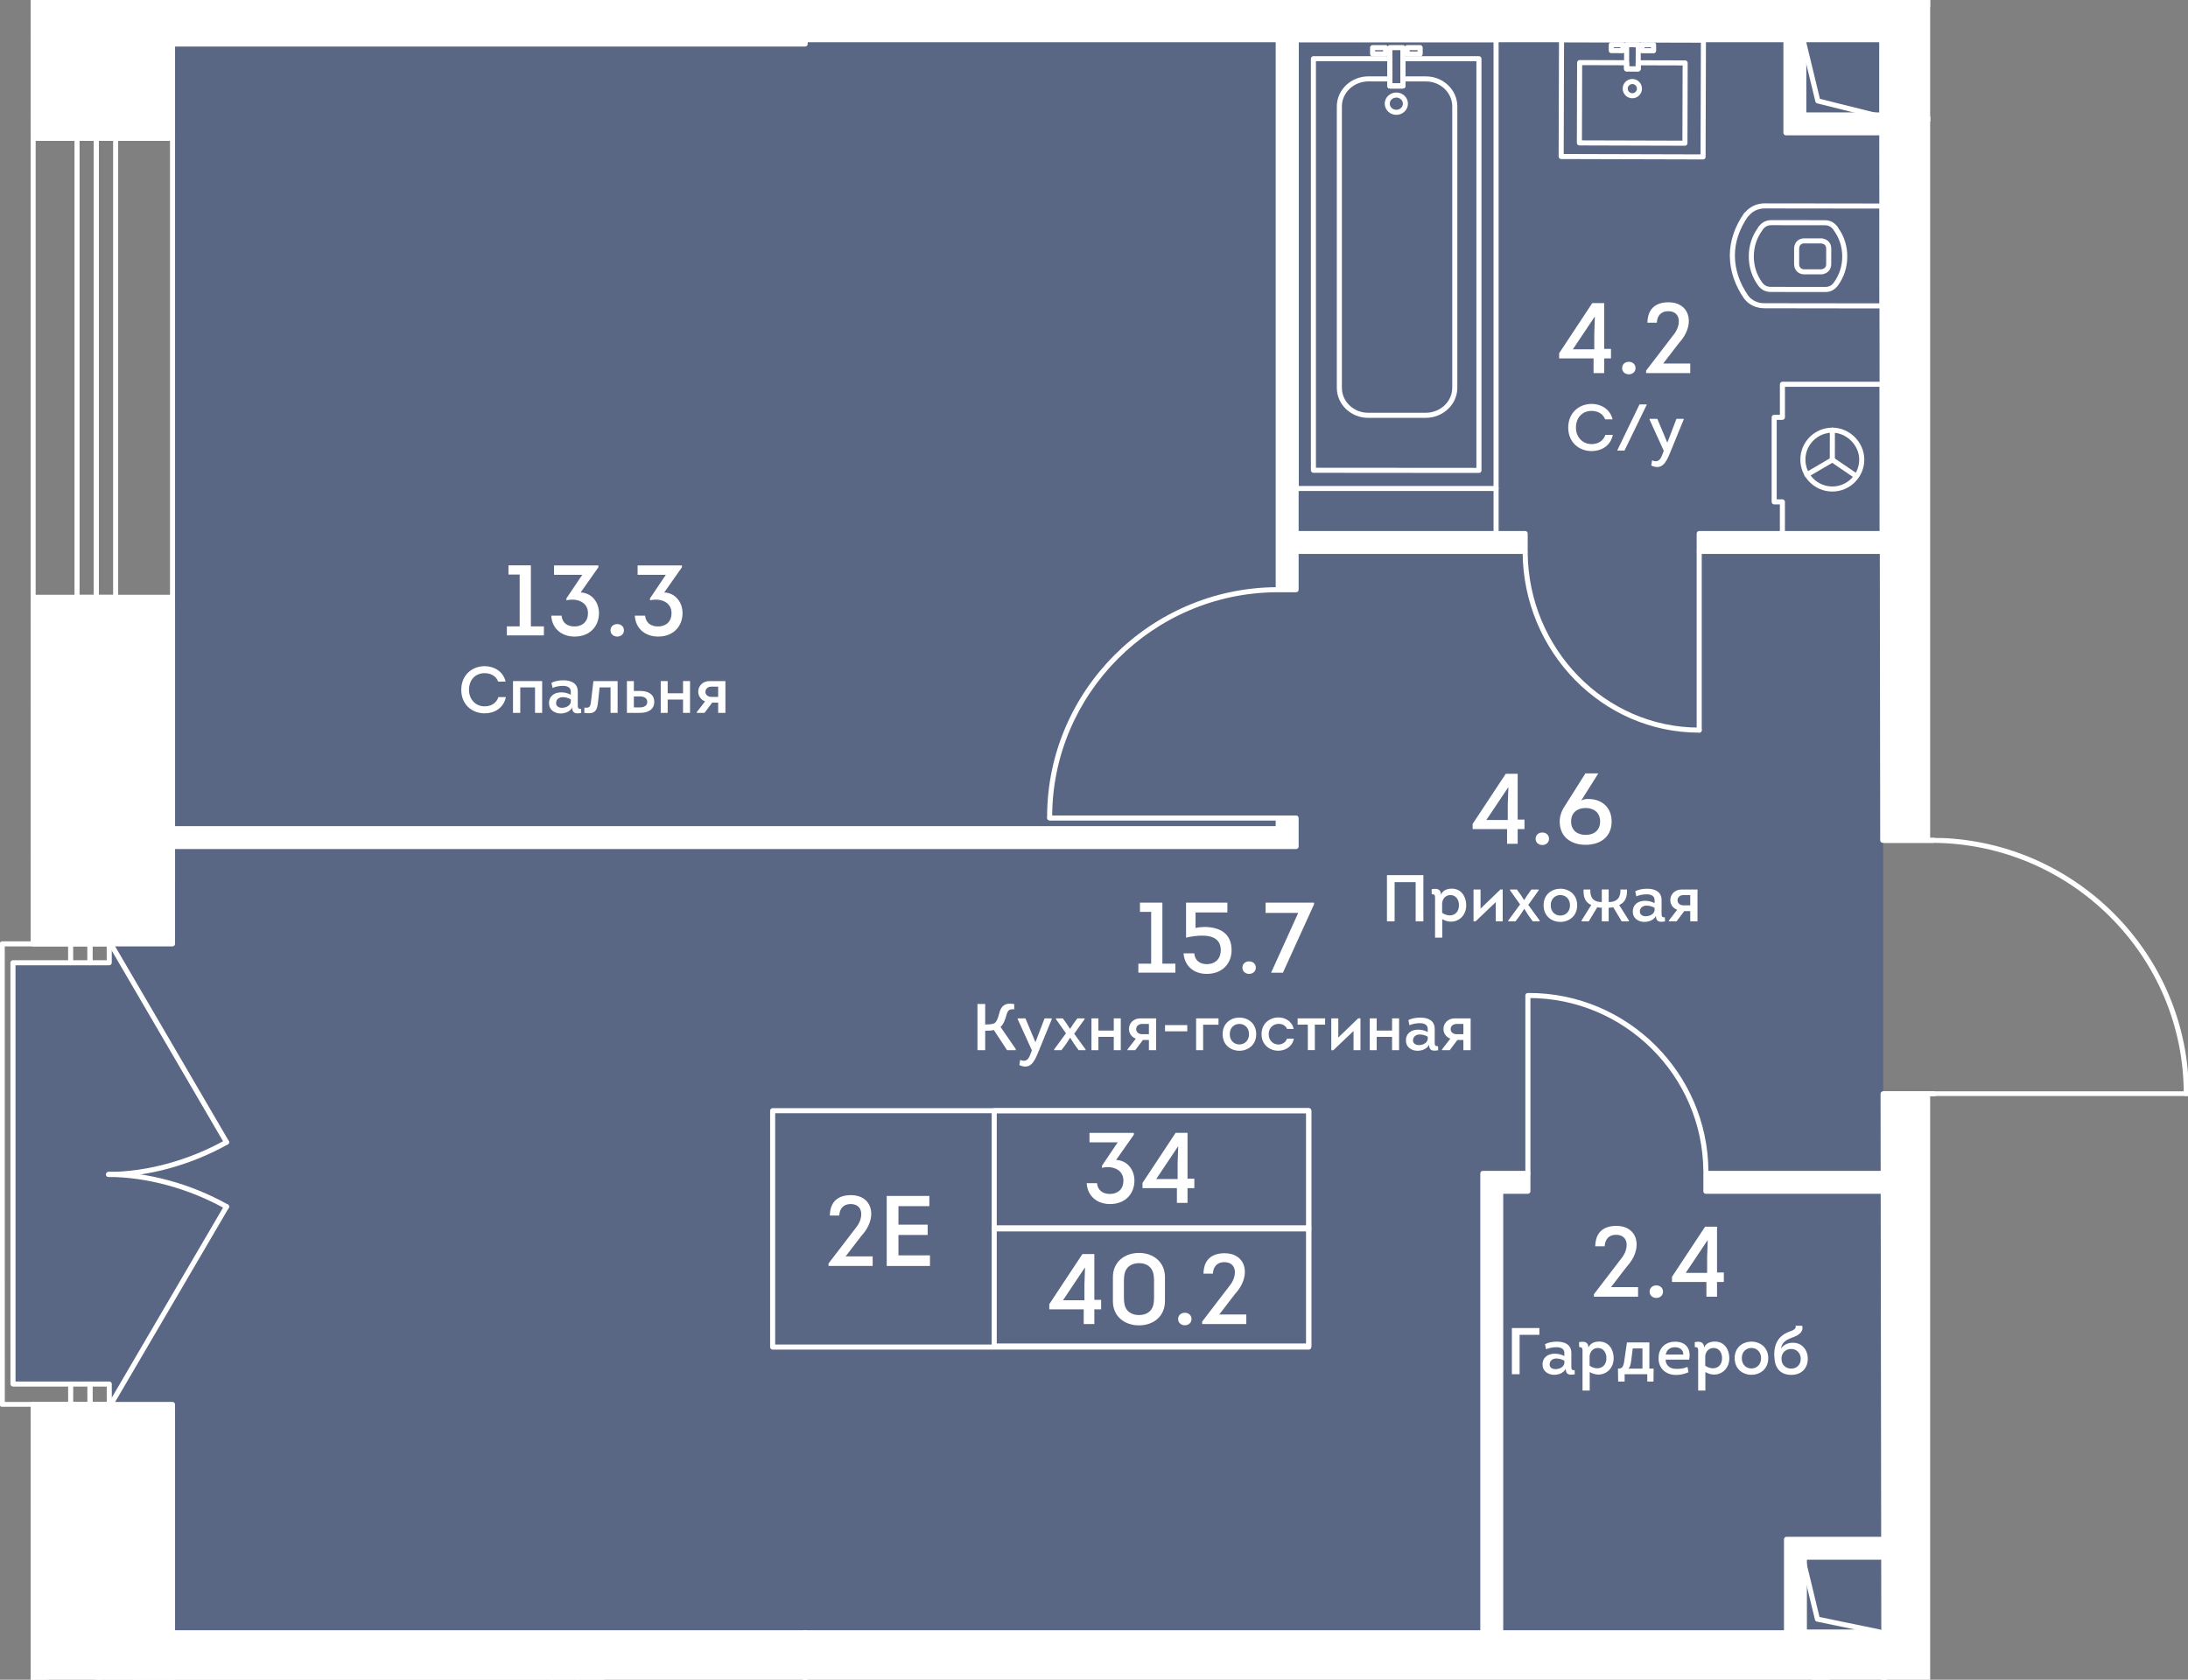 <?xml version="1.0" encoding="UTF-8"?><svg xmlns="http://www.w3.org/2000/svg" xmlns:xlink="http://www.w3.org/1999/xlink" viewBox="0 0 651.163 500"><rect x="0" y="0" width="651.163" height="500" fill="#808080" stroke="none"/><defs><clipPath id="clippath"><polygon points="574.425 249.46 574.425 0 9.123 0 9.123 280.211 0 280.211 0 418.766 9.123 418.766 9.123 500 574.425 500 574.425 326.255 651.163 326.255 651.163 249.46 574.425 249.46" fill="none"/></clipPath><clipPath id="clippath-1"><rect x="-0" y="-595.809" width="1840.549" height="3324.013" fill="none"/></clipPath><clipPath id="clippath-2"><rect x="-0" y="-595.809" width="1840.549" height="3324.013" fill="none"/></clipPath><clipPath id="clippath-3"><rect x="-0" y="-595.809" width="1840.549" height="3324.013" fill="none"/></clipPath><clipPath id="clippath-5"><rect x="-0" y="-595.809" width="1840.549" height="3324.013" fill="none"/></clipPath><clipPath id="clippath-6"><rect x="-0" y="-595.809" width="1840.549" height="3324.013" fill="none"/></clipPath><clipPath id="clippath-7"><rect x="-0" y="-595.809" width="1840.549" height="3324.013" fill="none"/></clipPath><clipPath id="clippath-8"><rect x="-0" y="-595.809" width="1840.549" height="3324.013" fill="none"/></clipPath><clipPath id="clippath-9"><rect x="-0" y="-595.809" width="1840.549" height="3324.013" fill="none"/></clipPath><clipPath id="clippath-10"><rect x="-0" y="-595.809" width="1840.549" height="3324.013" fill="none"/></clipPath></defs><g id="Layer_1"><polygon points="52.109 6.858 52.109 262.537 32.318 262.537 32.318 286.912 4.192 286.912 4.192 411.974 32.318 411.974 32.318 422.099 52.109 422.099 52.109 487.969 560.435 487.969 560.435 6.858 52.109 6.858" fill="#425788" opacity=".6"/></g><g id="_44"><g clip-path="url(#clippath)"><g clip-path="url(#clippath-1)"><g clip-path="url(#clippath-2)"><path d="m505.693,218.089c-.415,0-.755-.335-.755-.755v-52.974c0-.415.34-.75.755-.75s.755.335.755.75v52.974c0,.42-.34.755-.755.755" fill="#fff"/><path d="m505.633,218.089c-28.747,0-52.288-24.067-52.49-53.676-.005-.42.346-.734.75-.761.415,0,.755.335.755.75.202,28.785,23.067,52.182,50.985,52.182h.059c.415,0,.755.335.755.75,0,.436-.314.766-.814.755" fill="#fff"/><path d="m380.036,244.257h-67.654c-.415,0-.755-.335-.755-.755,0-.415.34-.75.755-.75h67.654c.415,0,.755.335.755.75,0,.42-.34.755-.755.755" fill="#fff"/><path d="m312.382,244.018c-.415,0-.755-.335-.755-.755-.037-37.497,30.577-68.217,68.255-68.478h.005c.415,0,.75.335.75.75.005.415-.33.755-.745.761-36.848.25-66.797,30.295-66.755,66.967,0,.42-.335.755-.755.755" fill="#fff"/><path d="m454.711,350.059c-.415,0-.755-.335-.755-.755v-52.974c0-.415.34-.75.755-.75s.755.335.755.75v52.974c0,.42-.34.755-.755.755" fill="#fff"/><path d="m507.682,349.379c-.415,0-.75-.33-.755-.75-.191-28.434-23.471-51.543-51.9-51.543h-.059c-.415,0-.755-.335-.755-.755,0-.431.378-.755.814-.75,29.258,0,53.208,23.78,53.41,53.038,0,.42-.335.76-.75.76h-.005Z" fill="#fff"/><path d="m590.908,126.82c-.415,0-.755-.335-.755-.755V50.758c0-.415.34-.755.755-.755s.755.34.755.755v75.307c0,.42-.34.755-.755.755" fill="#fff"/><path d="m590.999,126.82c-.463.011-.846-.308-.846-.755,0-.415.34-.75.755-.75h.09c40.651,0,73.93-33.337,74.217-74.36,0-.415.34-.75.75-.75h.005c.415.005.75.346.75.761-.287,41.842-34.247,75.855-75.722,75.855" fill="#fff"/><path d="m590.908,51.51c-.415,0-.755-.335-.755-.755v-15.312c0-.42.34-.755.755-.755s.755.335.755.755v15.312c0,.42-.34.755-.755.755" fill="#fff"/><path d="m602.784,486.789c-.463.059-.755-.34-.755-.76.292-42.31,34.114-76.695,75.419-76.695.516.005.84.314.84.755,0,.415-.335.75-.75.75h-.09c-40.48,0-73.626,33.715-73.908,75.201-.005.42-.34.75-.755.75" fill="#fff"/><path d="m650.65,326.359h-75.312c-.415,0-.75-.335-.75-.755,0-.415.335-.75.75-.75h75.312c.415,0,.755.335.755.75,0,.42-.34.755-.755.755" fill="#fff"/><path d="m650.65,326.359h0c-.42,0-.755-.335-.755-.755.048-40.906-33.396-74.424-74.562-74.711-.415-.005-.75-.346-.745-.76,0-.415.34-.75.75-.75h.005c41.991.298,76.11,34.486,76.062,76.222,0,.42-.34.755-.755.755" fill="#fff"/><path d="m575.339,326.359h-14.68c-.415,0-.755-.335-.755-.755,0-.415.34-.75.755-.75h14.68c.415,0,.755.335.755.75,0,.42-.34.755-.755.755" fill="#fff"/><path d="m575.339,250.89h-14.68c-.415,0-.755-.335-.755-.755,0-.415.34-.75.755-.75h14.68c.415,0,.755.335.755.75,0,.42-.34.755-.755.755" fill="#fff"/></g><g clip-path="url(#clippath-3)"><path d="m501.448,43.38h-.005l-31.407-.09c-.197,0-.388-.08-.532-.223-.138-.144-.218-.335-.218-.532l.069-23.907c0-.197.085-.388.223-.532.144-.138.33-.218.532-.218h.005l13.977.043c.197,0,.388.08.532.224.138.143.218.335.218.532l-.005,1.074,1.947.005v-1.074c0-.197.08-.388.223-.532.144-.138.33-.218.532-.218l13.977.043c.415,0,.755.34.75.755l-.069,23.902c0,.415-.335.75-.75.75m-30.651-1.596l29.902.085.064-22.392-12.472-.037v1.074c0,.202-.085.394-.223.532-.144.138-.33.218-.532.218h-.005l-3.452-.011c-.202,0-.394-.08-.532-.218-.138-.144-.223-.335-.218-.537v-1.074l-12.467-.037-.064,22.397Z" fill="#fff"/><path d="m492.127,15.857h-.005l-3.452-.011c-.415,0-.75-.34-.75-.755l.005-1.766c0-.202.08-.394.223-.532s.33-.218.532-.218l3.452.011c.415,0,.755.34.75.755l-.005,1.766c0,.197-.08.388-.218.532-.144.138-.335.218-.532.218m-2.696-1.516l1.947.005v-.255l-1.947-.005v.255Z" fill="#fff"/><path d="m482.975,15.831h-.005l-3.452-.011c-.415,0-.75-.34-.75-.755l.005-1.766c0-.202.08-.394.223-.532s.33-.218.532-.218l3.452.011c.415,0,.755.34.75.755l-.005,1.766c0,.197-.08.388-.218.532-.144.138-.335.218-.532.218m-2.696-1.516l1.947.005v-.255l-1.947-.005v.255Z" fill="#fff"/><path d="m485.792,29.254h-.011c-1.58-.005-2.867-1.298-2.861-2.883l.755.005-.755-.005c0-.766.303-1.484.846-2.026.542-.543,1.26-.835,2.026-.835h.005c1.585.005,2.872,1.298,2.867,2.883-.005,1.58-1.298,2.862-2.872,2.862m0-4.239c-.362,0-.702.144-.963.399-.255.255-.399.596-.404.963,0,.755.606,1.367,1.362,1.372h.005c.75,0,1.362-.612,1.367-1.361,0-.755-.612-1.367-1.367-1.372Z" fill="#fff"/><path d="m506.847,47.462h-.005l-42.23-.117c-.197,0-.388-.08-.532-.223-.138-.144-.218-.335-.218-.532l.106-34.768c0-.42.335-.755.75-.755h.005l42.23.122c.197,0,.394.08.532.218.138.144.218.335.218.537l-.106,34.768c0,.415-.335.75-.75.75m-41.475-1.622l40.725.112.096-33.258-40.72-.117-.101,33.263Z" fill="#fff"/><path d="m487.535,21.267h-.005l-3.452-.011c-.415,0-.75-.34-.75-.755l.021-7.186c0-.202.08-.394.223-.537.144-.138.33-.218.532-.218l3.452.011c.415,0,.755.34.75.755l-.021,7.191c0,.197-.08.388-.218.532-.144.138-.335.218-.532.218m-2.696-1.516l1.947.005.016-5.68-1.947-.005-.016,5.68Z" fill="#fff"/><path d="m445.242,146.162h-59.458c-.415,0-.755-.335-.755-.755V11.823c0-.415.34-.755.755-.755h59.458c.42,0,.755.34.755.755v133.584c0,.42-.335.755-.755.755m-58.708-1.505h57.952V12.578h-57.952v132.079Z" fill="#fff"/><path d="m415.556,34.183h0c-1.909,0-3.457-1.489-3.457-3.324,0-1.83,1.553-3.319,3.457-3.319.92,0,1.782.34,2.436.957.659.633,1.021,1.473,1.021,2.367,0,.862-.346,1.681-.968,2.298-.654.659-1.537,1.021-2.489,1.021m0-5.138c-1.074,0-1.952.814-1.952,1.814s.872,1.819,1.952,1.819c.548,0,1.053-.207,1.425-.58.34-.335.526-.776.526-1.234v-.005c0-.473-.197-.925-.558-1.266-.367-.351-.862-.548-1.393-.548" fill="#fff"/><path d="m422.646,16.82h0l-3.877-.005c-.202,0-.394-.074-.532-.218-.144-.143-.223-.335-.223-.532l.005-1.883c0-.42.335-.755.75-.755h3.877c.42,0,.755.34.755.755v1.883c0,.202-.08.393-.223.532-.138.144-.33.224-.532.224m-3.122-1.511h2.372v-.372l-2.372-.005v.378Z" fill="#fff"/><path d="m412.364,16.81h0l-3.877-.005c-.415,0-.75-.335-.75-.75v-1.883c0-.202.074-.394.218-.532.144-.144.335-.223.532-.223l3.883.005c.197,0,.394.08.532.218.144.144.218.335.218.537v1.883c0,.415-.335.75-.755.75m-3.122-1.511h2.372v-.372h-2.372v.372Z" fill="#fff"/><path d="m424.289,124.382h-17.099c-2.5,0-4.845-.931-6.606-2.617-1.766-1.692-2.739-3.946-2.739-6.345V31.682c.005-4.941,4.228-8.957,9.419-8.957h.011l6.345.005c.415,0,.755.335.755.75v1.351h2.372v-1.346c0-.42.34-.755.755-.755l6.866.005c5.149.005,9.34,4.021,9.34,8.946v83.764c-.005,4.93-4.228,8.935-9.419,8.935m-17.025-100.151c-4.356,0-7.904,3.34-7.909,7.452v83.737c0,1.984.803,3.851,2.271,5.255,1.479,1.42,3.452,2.197,5.563,2.202h17.099c4.356,0,7.904-3.335,7.909-7.43V31.682c.005-4.095-3.51-7.436-7.829-7.441l-6.116-.005v1.351c0,.415-.34.75-.755.75h-3.877c-.415,0-.75-.335-.75-.755v-1.346l-5.595-.005h-.011Zm-8.664,91.189h.016-.016Z" fill="#fff"/><path d="m440.146,140.781h0l-49.267-.043c-.415,0-.75-.335-.75-.75V17.479c0-.415.335-.755.75-.755h22.748c.197,0,.388.074.532.218.144.144.218.335.218.532l-.005,7.356,2.372.005.011-7.356c0-.415.335-.75.75-.75l22.642-.005c.202,0,.394.08.532.224.144.138.223.33.223.532v122.548c0,.202-.08.394-.223.537-.138.138-.33.218-.532.218m-48.512-1.548l47.756.037V18.234h-21.131l-.011,7.351c0,.415-.335.755-.75.755l-3.877-.005c-.42,0-.755-.335-.755-.75l.005-7.356-21.238.005v121Z" fill="#fff"/><path d="m417.499,26.341h0l-3.877-.005c-.202,0-.394-.074-.532-.218-.144-.143-.223-.335-.223-.532l.011-11.409c0-.202.08-.394.223-.537.138-.138.33-.218.532-.218l3.877.005c.415,0,.75.335.75.755l-.005,11.403c0,.415-.34.755-.755.755m-3.122-1.511h2.367l.011-9.898h-2.372l-.005,9.898Z" fill="#fff"/><path d="m542.243,81.672l-5.329-.005c-1.729-.005-2.978-1.282-2.978-3.037l.005-4.649c0-.851.298-1.622.84-2.175.542-.553,1.303-.856,2.138-.856h.005l5.329.005c.117,0,.303.053.431.112,1.388.298,2.314,1.457,2.314,2.925l-.011,4.649c0,1.463-.92,2.622-2.303,2.92-.096.053-.245.112-.442.112m-5.324-9.217c-.436,0-.798.144-1.064.41-.266.271-.404.659-.409,1.117l-.005,4.649c0,.925.58,1.527,1.479,1.532l5.17.005c.043-.021.09-.037.149-.053.803-.143,1.244-.686,1.244-1.473l.005-4.649c0-.782-.442-1.33-1.175-1.463-.059-.011-.133-.037-.202-.069l-5.186-.005h-.005Z" fill="#fff"/><path d="m560.127,91.814h0l-35.002-.048c-2.505-.005-4.681-1.048-6.058-2.872-2.728-3.899-4.191-8.212-4.255-12.509-.005-.021-.005-.043-.005-.059v-.277c0-.021,0-.043.005-.058v-.037c.005-4.228,1.479-8.563,4.266-12.536.08-.106.181-.191.298-.245,1.463-1.702,3.505-2.633,5.776-2.633h.011l35.002.043c.202,0,.394.08.537.223.138.138.218.33.218.532l-.043,29.721c0,.42-.335.755-.75.755m-43.81-15.584c.032,4.042,1.404,8.106,3.968,11.776,1.074,1.42,2.814,2.25,4.75,2.255l34.337.043.037-28.216-34.247-.043h-.011c-1.899,0-3.595.808-4.776,2.282-.064.074-.133.138-.218.181-2.51,3.654-3.835,7.611-3.84,11.451v.271Z" fill="#fff"/><path d="m543.191,86.933h-.016l-16.169-.021c-1.548-.005-2.771-.617-3.734-1.867-1.883-2.585-2.824-5.515-2.824-8.712.005-3.165.931-6.047,2.76-8.579.016-.064.032-.122.048-.16.037-.085.09-.16.154-.223.043-.043.085-.074.122-.101.952-1.175,2.143-1.744,3.649-1.744l15.876.021c1.505.005,2.702.58,3.654,1.76.043.032.085.064.117.096.064.058.112.138.149.218.021.037.037.101.053.16,1.819,2.542,2.739,5.425,2.734,8.59-.005,3.202-.957,6.127-2.83,8.685-.984,1.266-2.207,1.877-3.744,1.877m-21.238-10.6c0,2.877.851,5.505,2.526,7.808.67.867,1.452,1.26,2.532,1.26l16.169.021h.011c1.074,0,1.856-.394,2.537-1.271,1.67-2.282,2.526-4.909,2.532-7.781.005-2.888-.851-5.515-2.532-7.818-.032-.043-.064-.106-.09-.17-.005-.005-.011-.016-.021-.021-.692-.909-1.479-1.303-2.558-1.308l-15.876-.021c-1.085,0-1.872.399-2.548,1.282l-.016.021c-.027.058-.059.128-.117.202-1.681,2.287-2.542,4.915-2.548,7.797m24.035-7.717h0Zm.952-.958c0,.005.005.005.011.011l-.011-.011" fill="#fff"/><path d="m552.426,142.478c-.144,0-.292-.043-.425-.128l-7.111-4.845c-.346-.234-.436-.702-.202-1.042.229-.346.702-.431,1.048-.202l7.116,4.84c.346.234.431.707.197,1.048-.144.218-.383.33-.622.33" fill="#fff"/><path d="m545.31,137.637h0c-.42,0-.755-.335-.755-.755l.021-8.834c0-.415.335-.75.75-.75h.005c.415,0,.755.34.75.755l-.016,8.834c0,.415-.34.75-.755.75" fill="#fff"/><path d="m537.727,142.075c-.255,0-.511-.133-.654-.372-.207-.362-.085-.824.271-1.032l7.584-4.441c.356-.202.824-.085,1.032.271.207.362.09.824-.266,1.032l-7.584,4.441c-.122.069-.255.101-.383.101" fill="#fff"/><path d="m545.31,146.319h-.021c-2.532-.005-4.92-1-6.718-2.803-1.792-1.803-2.782-4.191-2.776-6.728.011-5.234,4.282-9.489,9.515-9.489h.021c5.154.011,9.504,4.377,9.494,9.531-.005,2.537-1.005,4.92-2.808,6.712-1.798,1.792-4.181,2.776-6.707,2.776m0-17.515c-4.409,0-7.994,3.579-8.005,7.989-.011,4.414,3.574,8.01,7.989,8.021h.016c2.127,0,4.127-.83,5.643-2.335,1.521-1.51,2.356-3.521,2.361-5.654.011-4.26-3.723-8.01-7.989-8.021h-.016Z" fill="#fff"/><path d="m560.158,159.731h0l-29.705-.005c-.415,0-.75-.335-.75-.75v-8.829h-1.697c-.202,0-.394-.08-.532-.224-.144-.138-.223-.33-.223-.532l.005-25.163c0-.415.335-.75.75-.75h1.702v-9.09c0-.197.074-.388.218-.532.144-.144.335-.218.532-.218h29.705c.202,0,.394.08.532.223.144.138.223.33.223.532l-.011,44.581c0,.415-.335.755-.75.755m-28.95-1.511h28.194l.011-43.076h-28.2v9.084c0,.42-.335.755-.755.755h-1.697v23.657h1.691c.42,0,.755.335.755.75v8.829Z" fill="#fff"/><path d="m445.245,159.013c-.415,0-.755-.335-.755-.755v-12.85c0-.415.34-.75.755-.75s.755.335.755.75v12.85c0,.42-.34.755-.755.755" fill="#fff"/></g><g clip-path="url(#clippath-5)"><path d="m559.385,486.559h-22.982c-.415,0-.75-.335-.75-.75v-22.344c0-.378.287-.702.665-.745.388-.074.729.197.819.569l4.356,18.046,18.046,3.734c.378.08.633.425.596.814-.043.388-.367.675-.75.675m-22.227-1.505h14.86l-11.297-2.34c-.287-.059-.511-.277-.58-.558l-2.984-12.355v15.254Z" fill="#fff"/><path d="m558.869,35.259h-22.344c-.415,0-.75-.335-.75-.75V11.527c0-.378.287-.702.665-.745.367-.059.729.197.819.569l4.361,18.068,17.429,4.356c.372.09.612.447.564.824-.048.378-.367.659-.745.659m-21.588-1.505h15.467l-11.935-2.984c-.271-.069-.484-.282-.548-.558l-2.984-12.345v15.887Z" fill="#fff"/><path d="m51.341,178.585H9.855c-.415,0-.75-.335-.75-.75V41.177c0-.415.335-.755.75-.755h41.486c.42,0,.755.34.755.755v136.658c0,.415-.335.75-.755.75m-40.73-1.505h39.98V41.927H10.611v135.153Z" fill="#fff"/><path d="m28.673,178.585h-5.744c-.415,0-.755-.335-.755-.75V41.177c0-.415.34-.755.755-.755h5.744c.415,0,.75.34.75.755v136.658c0,.415-.335.75-.75.75m-4.994-1.505h4.239V41.927h-4.239v135.153Z" fill="#fff"/><path d="m34.417,178.585h-5.744c-.415,0-.755-.335-.755-.75V41.177c0-.415.34-.755.755-.755h5.744c.415,0,.75.34.75.755v136.658c0,.415-.335.75-.75.75m-4.994-1.505h4.239V41.927h-4.239v135.153Z" fill="#fff"/><path d="m26.776,418.822h-5.744c-.415,0-.75-.335-.75-.75l-.005-6.079c0-.202.074-.394.218-.537.144-.138.335-.218.532-.218h5.744c.42,0,.755.335.755.755l.005,6.079c0,.197-.08.388-.218.532-.144.144-.335.218-.537.218m-4.989-1.505h4.234v-4.574h-4.234v4.574Z" fill="#fff"/><path d="m32.52,418.822h-5.744c-.415,0-.75-.335-.75-.75l-.005-6.079c0-.202.074-.394.218-.537.144-.138.335-.218.532-.218h5.744c.42,0,.755.335.755.755l.005,6.079c0,.197-.08.388-.223.532-.138.144-.33.218-.532.218m-4.989-1.505h4.234v-4.574h-4.234v4.574Z" fill="#fff"/><path d="m26.765,287.34h-5.744c-.415,0-.75-.335-.75-.75l-.005-5.627c0-.202.08-.394.223-.532.138-.144.33-.223.532-.223h5.744c.415,0,.755.34.755.755v5.627c0,.197-.08.388-.218.532-.144.144-.335.218-.537.218m-4.989-1.505h4.239l-.005-4.117h-4.234v4.117Z" fill="#fff"/><path d="m32.51,287.34h-5.744c-.415,0-.75-.335-.75-.75l-.005-5.627c0-.202.08-.394.223-.532.138-.144.33-.223.532-.223h5.744c.415,0,.755.34.755.755v5.627c0,.197-.08.388-.218.532-.144.144-.335.218-.537.218m-4.989-1.505h4.239l-.005-4.117h-4.234v4.117Z" fill="#fff"/><path d="m21.034,418.823H.674c-.415,0-.75-.335-.75-.755l-.011-137.105c0-.202.074-.394.218-.532.144-.144.335-.223.532-.223h20.36c.415,0,.75.34.75.755s-.335.755-.75.755H1.418l.011,135.6h19.605c.415,0,.755.335.755.75,0,.42-.34.755-.755.755" fill="#fff"/><path d="m3.868,412.743c-.202,0-.394-.08-.532-.223-.144-.138-.223-.33-.223-.532l-.011-125.398c0-.415.34-.755.755-.755h17.163c.415,0,.755.335.755.75s-.34.755-.755.755H4.612l.011,123.898,16.408-.005c.415,0,.755.341.755.755s-.34.755-.755.755H3.868Z" fill="#fff"/><path d="m67.424,359.943c-.122,0-.25-.032-.367-.096-10.76-6.031-23.418-9.494-34.736-9.494-.415,0-.755-.34-.755-.755s.34-.75.755-.75c11.568,0,24.498,3.526,35.47,9.685.367.202.495.659.292,1.026-.138.245-.399.383-.659.383" fill="#fff"/><path d="m32.959,418.823c-.128,0-.261-.032-.383-.106-.356-.207-.479-.67-.271-1.026l34.465-58.883c.213-.362.675-.479,1.037-.266.356.207.479.67.266,1.032l-34.465,58.878c-.138.239-.394.372-.649.372" fill="#fff"/><path d="m32.32,350.353c-.415,0-.755-.335-.755-.755,0-.415.34-.75.755-.75,11.318,0,23.982-3.462,34.736-9.499.367-.192.824-.074,1.026.287.202.367.074.824-.292,1.026-10.972,6.159-23.902,9.691-35.47,9.691" fill="#fff"/><path d="m67.424,340.76c-.261,0-.511-.133-.654-.372l-34.465-59.043c-.207-.362-.085-.824.277-1.032.351-.218.819-.09,1.032.271l34.465,59.043c.207.356.085.819-.277,1.032-.117.069-.25.101-.378.101" fill="#fff"/><path d="m171.969,552.626h-7.659c-.415,0-.75-.34-.75-.755v-51.219c0-.415.335-.755.75-.755h7.659c.415,0,.755.341.755.755v51.219c0,.415-.34.755-.755.755m-6.904-1.505h6.154v-49.714h-6.154v49.714Z" fill="#fff"/><path d="m171.969,509.066h-7.659c-.415,0-.75-.335-.75-.755v-7.659c0-.415.335-.755.75-.755h7.659c.415,0,.755.341.755.755v7.659c0,.42-.34.755-.755.755m-6.904-1.505h6.154v-6.154h-6.154v6.154Z" fill="#fff"/><path d="m179.627,552.626h-7.659c-.415,0-.75-.34-.75-.755v-51.32c0-.415.335-.75.75-.75h7.659c.415,0,.755.335.755.75v51.32c0,.415-.34.755-.755.755m-6.904-1.505h6.154v-49.815h-6.154v49.815Z" fill="#fff"/></g><rect x="560.019" y="-3.494" width="15.318" height="38.933" fill="#fff"/><rect x="239.622" y="486.036" width="321.035" height="15.318" fill="#fff"/><rect x="239.622" y="-3.494" width="321.035" height="15.318" fill="#fff"/><polygon points="385.729 251.981 49.019 251.981 49.019 246.662 380.41 246.662 380.41 243.503 385.729 243.503 385.729 251.981" fill="#fff"/><rect x="380.413" y="11.499" width="5.319" height="164.039" fill="#fff"/><rect x="382.897" y="158.815" width="70.999" height="5.319" fill="#fff"/><rect x="505.694" y="158.815" width="59.473" height="5.319" fill="#fff"/><polygon points="446.616 488.194 441.297 488.194 441.297 349.286 454.711 349.286 454.711 354.605 446.616 354.605 446.616 488.194" fill="#fff"/><rect x="507.683" y="349.288" width="57.942" height="5.319" fill="#fff"/><polygon points="536.995 488.402 531.676 488.402 531.676 458.213 564.923 458.213 564.923 463.531 536.995 463.531 536.995 488.402" fill="#fff"/><polygon points="590.794 530.141 542.25 530.141 542.25 524.822 585.475 524.822 585.475 496.766 590.794 496.766 590.794 530.141" fill="#fff"/><rect x="539.207" y="497.142" width="5.319" height="148.274" fill="#fff"/><g clip-path="url(#clippath-6)"><rect x="569.944" y="-173.756" width="5.319" height="175.926" fill="#fff"/><polygon points="565.471 39.532 531.506 39.532 531.506 -31.291 572.215 -31.291 572.215 -25.973 536.824 -25.973 536.824 34.213 565.471 34.213 565.471 39.532" fill="#fff"/><rect x="380.046" y="-155.763" width="5.319" height="157.337" fill="#fff"/><path d="m385.729,252.733H49.019c-.415,0-.75-.335-.75-.75v-5.319c0-.42.335-.755.75-.755h330.635v-2.404c0-.415.34-.755.755-.755h5.319c.415,0,.755.34.755.755v8.478c0,.415-.34.75-.755.75m-335.954-1.505h335.199v-6.973h-3.808v2.409c0,.415-.34.75-.755.75H49.775v3.813Z" fill="#fff"/><path d="m565.162,164.889h-59.468c-.415,0-.755-.335-.755-.755v-5.319c0-.415.34-.75.755-.75h59.468c.415,0,.755.335.755.75v5.319c0,.42-.34.755-.755.755m-58.718-1.505h57.963v-3.813h-57.963v3.813Z" fill="#fff"/><path d="m565.62,355.362h-57.936c-.415,0-.755-.34-.755-.755v-5.319c0-.415.34-.755.755-.755h57.936c.415,0,.755.34.755.755v5.319c0,.415-.34.755-.755.755m-57.186-1.51h56.431v-3.813h-56.431v3.813Z" fill="#fff"/><path d="m448.003,657.9h-5.319c-.415,0-.75-.335-.75-.75v-14.621c0-.42.335-.755.75-.755h95.768v-139.668H239.623c-.415,0-.75-.335-.75-.75v-15.318c0-.415.335-.755.75-.755h200.924v-135.993c0-.415.335-.755.75-.755h13.414c.415,0,.755.34.755.755v5.319c0,.415-.34.75-.755.75h-7.34v129.924h83.551v-27.067c0-.415.34-.755.755-.755h33.247c.415,0,.75.34.75.755v5.319c0,.415-.335.75-.75.75h-27.178v20.998h22.913c.415,0,.755.34.755.755v15.318c0,.415-.34.75-.755.75h-15.382v21.966h39.443v-27.306c0-.415.34-.755.755-.755h5.319c.415,0,.755.341.755.755v33.375c0,.415-.34.755-.755.755h-45.517v110.878h44.251c.415,0,.75.335.75.755v5.319c0,.415-.335.75-.75.75h-140.769v8.552c0,.415-.335.75-.755.75m-4.563-1.505h3.813v-8.547c0-.42.335-.755.75-.755h140.769v-3.813h-44.251c-.415,0-.75-.335-.75-.75v-112.389c0-.415.335-.75.75-.75h45.517v-31.875h-3.808v27.306c0,.415-.34.755-.755.755h-40.954c-.415,0-.75-.34-.75-.755v-23.466c0-.42.335-.755.75-.755h15.382v-13.812h-22.907c-.415,0-.755-.335-.755-.75v-22.503c0-.415.34-.755.755-.755h27.173v-3.813h-31.742v27.072c0,.415-.335.75-.75.75h-85.062c-.415,0-.75-.335-.75-.75v-131.43c0-.415.335-.755.75-.755h7.345v-3.813h-11.909v135.998c0,.415-.34.75-.755.75h-200.918v13.812h298.825c.415,0,.755.335.755.755v141.174c0,.415-.34.75-.755.75h-95.763v13.116Z" fill="#fff"/><path d="m385.731,176.293h-5.319c-.42,0-.755-.335-.755-.755V12.573h-140.035c-.415,0-.75-.335-.75-.75V-3.494c0-.415.335-.755.75-.755h139.674v-149.896h-109.714c-.415,0-.75-.335-.75-.75v-18.371c0-.415.335-.755.75-.755h5.319c.415,0,.755.34.755.755v12.297h173.947c.415,0,.755.335.755.755v5.319c0,.415-.34.75-.755.75h-63.484V-4.25h144.631v-27.04c0-.415.34-.755.755-.755h37.683v-122.101h-66.664c-.42,0-.755-.335-.755-.75v-5.319c0-.42.335-.755.755-.755h66.664v-12.786c0-.415.34-.75.755-.75h5.319c.415,0,.75.335.75.75V-3.803c.053.096.08.197.08.309v38.933c0,.415-.335.755-.755.755h-9.111v3.34c0,.415-.34.75-.755.75h-33.965c-.415,0-.755-.335-.755-.75V12.573h-144.269v145.492h67.414c.415,0,.755.335.755.75v5.319c0,.42-.34.755-.755.755h-67.414v10.648c0,.42-.335.755-.75.755m-4.569-1.505h3.813v-10.653c0-.415.335-.75.755-.75h67.409v-3.813h-67.409c-.42,0-.755-.335-.755-.755V11.823c0-.415.335-.755.755-.755h145.774c.415,0,.75.34.75.755v26.955h32.46v-3.34c0-.415.34-.75.755-.75h9.116V-3.186c-.048-.096-.08-.202-.08-.308v-169.506h-3.813v12.786c0,.415-.335.75-.75.75h-66.67v3.813h66.67c.415,0,.75.335.75.755V-31.29c0,.415-.335.75-.75.75h-37.688V-3.494c0,.415-.335.75-.75.75h-146.141c-.415,0-.75-.335-.75-.75v-151.401c0-.42.335-.755.75-.755h63.489v-3.813h-173.953c-.415,0-.75-.335-.75-.75v-12.297h-3.813v16.86h109.708c.415,0,.755.335.755.755V-3.494c0,.415-.34.75-.755.75h-139.668v13.812h140.035c.415,0,.75.34.75.755v162.964Zm178.856-139.823h-23.195c-.415,0-.755-.335-.755-.75V11.823c0-.415.34-.755.755-.755h23.195c.415,0,.755.34.755.755v22.392c0,.415-.34.75-.755.75m-22.445-1.505h21.69V12.573h-21.69v20.887Zm32.37-36.204h-33.119c-.415,0-.755-.335-.755-.75v-22.477c0-.415.34-.755.755-.755h33.119c.415,0,.75.341.75.755V-3.494c0,.415-.335.75-.75.75m-32.37-1.505h31.614v-20.971h-31.614V-4.25Z" fill="#fff"/><path d="m61.552,524.12h-21.381c-.415,0-.75-.335-.75-.75v-22.817c0-.415.335-.755.75-.755h124.138c.415,0,.755.34.755.755v13.036c0,.415-.34.755-.755.755H62.308v9.026c0,.415-.335.75-.755.75m-20.626-1.505h19.876v-9.026c0-.415.335-.75.75-.75h102.007v-11.531H40.926v21.306Z" fill="#fff"/></g><g clip-path="url(#clippath-7)"><polygon points="51.342 -60.298 29.004 -60.298 29.004 41.177 51.342 41.177 51.342 13.1 239.623 13.1 239.623 -3.494 51.342 -3.494 51.342 -60.298" fill="#fff"/><path d="m51.345,41.928h-22.344c-.415,0-.75-.335-.75-.75V-60.297c0-.415.335-.755.75-.755h22.344c.415,0,.75.34.75.755V-4.249h187.526c.42,0,.755.34.755.755V13.101c0,.415-.335.75-.755.75H52.095v27.327c0,.415-.335.75-.75.75m-21.588-1.505h20.833V13.101c0-.415.335-.755.755-.755h187.526V-2.744H51.345c-.42,0-.755-.335-.755-.75v-56.048h-20.833V40.423Z" fill="#fff"/><polygon points="51.342 422.212 29.004 422.212 29.004 519.225 51.342 519.225 51.342 501.354 239.623 501.354 239.623 486.036 51.342 486.036 51.342 422.212" fill="#fff"/><path d="m51.345,519.978h-22.344c-.415,0-.75-.335-.75-.75v-97.018c0-.415.335-.75.75-.75h22.344c.415,0,.75.335.75.75v63.074h187.526c.42,0,.755.335.755.75v15.318c0,.415-.335.755-.755.755H52.095v17.121c0,.415-.335.75-.75.75m-21.588-1.505h20.833v-17.121c0-.415.335-.75.755-.75h187.526v-13.812H51.345c-.42,0-.755-.341-.755-.755v-63.069h-20.833v95.507Z" fill="#fff"/><rect x="29.003" y="180.319" width="22.338" height="98.289" fill="#fff"/><path d="m51.341,279.363h-22.338c-.415,0-.75-.34-.75-.755v-98.289c0-.415.335-.755.75-.755h22.338c.42,0,.755.341.755.755v98.289c0,.415-.335.755-.755.755m-21.583-1.51h20.833v-96.784h-20.833v96.784Z" fill="#fff"/><polygon points="575.338 250.136 575.338 50.755 590.911 50.755 590.911 35.437 560.02 35.437 560.313 250.136 575.338 250.136" fill="#fff"/><path d="m575.342,250.889h-15.031c-.415,0-.75-.335-.75-.75l-.292-214.699c0-.202.074-.394.218-.532.138-.144.335-.223.532-.223h30.891c.415,0,.75.34.75.755v15.318c0,.415-.335.75-.75.75h-14.818v198.631c0,.415-.335.75-.75.75m-14.275-1.505h13.52V50.758c0-.415.335-.755.755-.755h14.812v-13.807h-29.38l.292,213.188Z" fill="#fff"/><polygon points="602.784 486.036 575.34 486.036 575.34 325.604 560.421 325.604 560.661 501.354 602.784 501.354 602.784 486.036" fill="#fff"/><path d="m602.786,502.105h-42.129c-.415,0-.75-.335-.75-.75l-.239-175.75c0-.197.08-.394.218-.532.144-.144.335-.218.532-.218h14.924c.415,0,.75.335.75.75v159.677h26.695c.415,0,.75.34.75.755v15.318c0,.415-.335.75-.75.75m-41.374-1.505h40.619v-13.812h-26.689c-.415,0-.755-.335-.755-.75v-159.677h-13.408l.234,174.24Z" fill="#fff"/><rect x="9.855" y="-62.84" width="41.486" height="104.017" fill="#fff"/><path d="m51.341,41.927H9.855c-.415,0-.75-.335-.75-.75V-62.84c0-.415.335-.75.75-.75h41.486c.42,0,.755.335.755.75V41.177c0,.415-.335.75-.755.75m-40.73-1.505h39.98V-62.085H10.611V40.422Z" fill="#fff"/><rect x="9.855" y="177.835" width="41.486" height="103.129" fill="#fff"/><path d="m51.341,281.714H9.855c-.415,0-.75-.335-.75-.75v-103.129c0-.415.335-.755.75-.755h41.486c.42,0,.755.34.755.755v103.129c0,.415-.335.75-.755.75m-40.73-1.505h39.98v-101.624H10.611v101.624Z" fill="#fff"/><rect x="9.855" y="418.069" width="41.486" height="105.299" fill="#fff"/><path d="m51.341,524.124H9.855c-.415,0-.75-.34-.75-.755v-105.299c0-.415.335-.755.75-.755h41.486c.42,0,.755.34.755.755v105.299c0,.415-.335.755-.755.755m-40.73-1.51h39.98v-103.794H10.611v103.794Z" fill="#fff"/><rect x="6.861" y="10.93" width="7.563" height="24.221" fill="#fff"/><rect x="6.861" y="185.377" width="7.563" height="24.221" fill="#fff"/><rect x="6.861" y="254.53" width="7.563" height="24.221" fill="#fff"/><rect x="6.861" y="424.292" width="7.563" height="24.221" fill="#fff"/><rect x="6.861" y="493.44" width="7.563" height="24.221" fill="#fff"/></g><g clip-path="url(#clippath-8)"><polygon points="339.261 271.432 339.261 268.693 345.93 268.693 345.93 286.861 349.802 286.861 349.802 289.542 338.782 289.542 338.782 286.861 342.595 286.861 342.595 271.432 339.261 271.432" fill="#fff"/><path d="m355.804,276.226c.92-.207,1.845-.298,2.798-.298,4.383.091,7.925,1.851,7.925,6.941,0,3.755-2.564,7.031-7.414,7.031-3.755,0-6.558-2.239-6.882-6.106h3.186c.207,2.175,1.729,3.212,3.782,3.212,2.085,0,4.021-1.218,4.111-4.047.059-3.25-2.234-4.292-4.914-4.436-1.877-.09-3.904.234-5.42.591v-10.425h12.302v2.92h-9.473v4.617Z" fill="#fff"/><path d="m369.752,288.053c0-1.165.893-1.877,1.994-1.877s1.994.713,1.994,1.877c0,1.101-.894,1.846-1.994,1.846s-1.994-.745-1.994-1.846" fill="#fff"/><polygon points="391.066 269.199 381.806 289.543 378.291 289.543 386.359 271.757 376.652 271.757 376.652 268.694 391.066 268.694 391.066 269.199" fill="#fff"/><path d="m477.415,111.068h-3.159v-4.377h-10.244v-1.548l9.861-14.924h3.542v13.642h2.026v2.83h-2.026v4.377Zm-2.829-16.797l-6.494,9.707h6.377v-4.611l.175-5.095h-.059Z" fill="#fff"/><path d="m482.756,109.581c0-1.165.893-1.877,1.994-1.877s1.994.713,1.994,1.877c0,1.101-.894,1.846-1.994,1.846s-1.994-.745-1.994-1.846" fill="#fff"/><path d="m493.079,96.058h-2.798c.09-3.962,2.202-6.047,6.281-6.079,6.138,0,7.866,5.989,3.962,11.111-1.101,1.255-2.441,3.127-5.542,7.122h8.047v2.856h-13.137v-.745l8.191-10.69c2.234-2.713,2.351-6.999-1.638-6.999-2.026,0-3.25,1.282-3.367,3.425" fill="#fff"/><path d="m477.551,370.988h-2.798c.09-3.962,2.202-6.047,6.281-6.079,6.138,0,7.866,5.989,3.962,11.111-1.101,1.255-2.441,3.127-5.542,7.122h8.047v2.856h-13.137v-.745l8.191-10.69c2.234-2.713,2.351-6.999-1.638-6.999-2.026,0-3.25,1.282-3.367,3.425" fill="#fff"/><path d="m490.937,384.511c0-1.165.893-1.877,1.994-1.877s1.994.713,1.994,1.877c0,1.101-.894,1.846-1.994,1.846s-1.994-.745-1.994-1.846" fill="#fff"/><path d="m511,385.998h-3.159v-4.377h-10.244v-1.548l9.861-14.924h3.542v13.642h2.026v2.83h-2.026v4.377Zm-2.829-16.797l-6.494,9.707h6.377v-4.611l.175-5.095h-.059Z" fill="#fff"/><polygon points="151.323 171.027 151.323 168.287 157.993 168.287 157.993 186.456 161.865 186.456 161.865 189.137 150.844 189.137 150.844 186.456 154.658 186.456 154.658 171.027 151.323 171.027" fill="#fff"/><path d="m167.121,183.269c.207,2.111,1.697,3.212,3.84,3.212,2.415,0,4.026-1.484,4.026-3.957,0-3.484-3.548-4.526-6.409-3.813v-.596l4.707-6.999h-8.398v-2.803h13.196v.542l-5.276,7.505c3.457.149,5.452,3.063,5.452,6.132,0,3.872-2.649,6.999-7.239,6.999-3.808,0-6.728-2.292-6.968-6.223h3.069Z" fill="#fff"/><path d="m181.695,187.647c0-1.165.893-1.877,1.994-1.877s1.994.713,1.994,1.877c0,1.101-.894,1.846-1.994,1.846s-1.994-.745-1.994-1.846" fill="#fff"/><path d="m191.99,183.269c.207,2.111,1.697,3.212,3.84,3.212,2.415,0,4.026-1.484,4.026-3.957,0-3.484-3.548-4.526-6.409-3.813v-.596l4.707-6.999h-8.398v-2.803h13.196v.542l-5.276,7.505c3.457.149,5.452,3.063,5.452,6.132,0,3.872-2.649,6.999-7.239,6.999-3.808,0-6.728-2.292-6.968-6.223h3.069Z" fill="#fff"/><path d="m636.229,497.823l-5.095,8.1c.601-.33,1.223-.479,1.877-.479,4.111-.085,7.18,2.383,7.18,6.701,0,4.649-3.425,6.941-7.744,6.941-4.287,0-7.712-2.292-7.712-6.941,0-1.516.532-3.095,1.34-4.319l6.313-10.005h3.84Zm.537,14.323c0-2.59-1.819-4.021-4.319-4.021-2.532,0-4.319,1.431-4.319,4.021s1.819,3.989,4.319,3.989c2.532,0,4.319-1.399,4.319-3.989" fill="#fff"/><polygon points="664.404 498.447 655.144 518.791 651.629 518.791 659.697 501.005 649.99 501.005 649.99 497.942 664.404 497.942 664.404 498.447" fill="#fff"/><path d="m451.669,251.182h-3.159v-4.377h-10.244v-1.548l9.861-14.924h3.542v13.642h2.026v2.83h-2.026v4.377Zm-2.829-16.797l-6.494,9.707h6.377v-4.611l.175-5.095h-.059Z" fill="#fff"/><path d="m457.009,249.695c0-1.165.893-1.877,1.994-1.877s1.994.713,1.994,1.877c0,1.101-.894,1.846-1.994,1.846s-1.994-.745-1.994-1.846" fill="#fff"/><path d="m475.672,230.217l-5.095,8.1c.601-.33,1.223-.479,1.877-.479,4.111-.085,7.18,2.383,7.18,6.701,0,4.649-3.425,6.941-7.744,6.941-4.287,0-7.712-2.292-7.712-6.941,0-1.516.532-3.095,1.34-4.319l6.313-10.005h3.84Zm.537,14.323c0-2.59-1.819-4.021-4.319-4.021-2.532,0-4.319,1.431-4.319,4.021s1.819,3.989,4.319,3.989c2.532,0,4.319-1.399,4.319-3.989" fill="#fff"/></g><g clip-path="url(#clippath-9)"><path d="m293.198,304.951c1.042,0,2.08-.021,2.691-.335.803-.431,1.197-1.824,1.569-3.26.495-1.766,1.553-3.005,4.383-2.473v1.569c-1.378-.096-1.867.16-2.282,1.574-.409,1.489-.862,2.824-1.787,3.67l4.516,6.579v.335h-2.59l-3.93-6.01c-.585.218-1.904.218-2.569.218v5.792h-2.298v-13.749h2.298v6.09Z" fill="#fff"/><path d="m308.91,313.415c-1.138,2.808-2.415,5.069-5.542,3.633l.239-1.548c1.691.745,2.473-.101,3.042-1.67l.452-1.159-4.223-9.292v-.234h2.298l2.947,7.031h.059l2.691-7.031h2.143v.234l-4.106,10.036Z" fill="#fff"/><polygon points="318.459 308.917 317.299 310.726 315.89 312.608 313.725 312.608 313.725 312.374 317.241 307.582 314.257 303.38 314.257 303.146 316.299 303.146 317.379 304.636 318.421 306.247 318.48 306.247 319.501 304.678 320.618 303.146 322.777 303.146 322.777 303.38 319.677 307.721 323.075 312.374 323.075 312.608 321.012 312.608 319.618 310.688 318.517 308.917 318.459 308.917" fill="#fff"/><polygon points="333.55 303.144 333.55 312.611 331.465 312.611 331.465 308.644 326.891 308.644 326.891 312.611 324.827 312.611 324.827 303.144 326.891 303.144 326.891 306.777 331.465 306.777 331.465 303.144 333.55 303.144" fill="#fff"/><path d="m338.032,309.177c-1.181-.415-2.042-1.553-2.042-2.851,0-1.728,1.298-3.165,3.34-3.18h4.75v9.467h-2.159v-3.048h-1.787l-2.276,3.048h-2.298v-.239l2.473-3.197Zm3.888-1.319v-3.063h-1.984c-1.08,0-1.803.649-1.803,1.569,0,.883.745,1.494,1.803,1.494h1.984Z" fill="#fff"/><rect x="346.719" y="305.148" width="6.622" height="1.845" fill="#fff"/><polygon points="355.975 312.61 355.975 303.143 362.634 303.143 362.634 305.031 358.06 305.031 358.06 312.61 355.975 312.61" fill="#fff"/><path d="m368.848,312.784c-2.494,0-4.989-1.649-4.989-4.946,0-3.26,2.436-4.893,4.909-4.93,2.532-.037,5.085,1.612,5.085,4.93,0,3.298-2.516,4.946-5.005,4.946m.037-1.883c1.415-.016,2.829-1.042,2.829-3.063,0-2.064-1.494-3.085-2.947-3.042-1.415.037-2.787,1.037-2.787,3.042,0,2.064,1.452,3.085,2.904,3.063" fill="#fff"/><path d="m383.028,306.286c-.415-1.021-1.415-1.51-2.516-1.51-1.452,0-2.941,1.058-2.941,3.064,0,2.042,1.468,3.085,2.904,3.085,1.058,0,2.122-.574,2.553-1.734h2.042c-.489,2.399-2.553,3.579-4.633,3.579-2.478,0-4.989-1.654-4.989-4.93,0-3.26,2.51-4.952,4.968-4.973,2.058-.016,4.085,1.101,4.595,3.42h-1.984Z" fill="#fff"/><polygon points="389.219 312.59 389.219 305.01 386.177 305.01 386.177 303.144 394.363 303.144 394.363 305.01 391.304 305.01 391.304 312.59 389.219 312.59" fill="#fff"/><polygon points="396.79 312.631 396.199 312.631 396.199 303.143 398.284 303.143 398.284 308.839 404.214 303.121 404.879 303.121 404.879 312.61 402.821 312.61 402.821 306.892 396.79 312.631" fill="#fff"/><polygon points="416.374 303.144 416.374 312.611 414.289 312.611 414.289 308.644 409.715 308.644 409.715 312.611 407.651 312.611 407.651 303.144 409.715 303.144 409.715 306.777 414.289 306.777 414.289 303.144 416.374 303.144" fill="#fff"/><path d="m421.818,312.786c-1.729,0-3.399-1.101-3.399-2.946-.059-2.255,1.596-3.34,3.675-3.34.925,0,1.963.239,2.808.708v-.941c0-2.495-4.26-1.67-5.441-1.08l-.314-1.532c.963-.495,2.239-.745,3.494-.745,2.298,0,4.34.803,4.34,3.415v3.734c0,.883-.037,1.452.984,1.356l.037,1.218c-1.489.255-2.649.255-2.707-1.612-.628,1.255-2.143,1.766-3.478,1.766m3.085-4.202c-.707-.415-1.612-.665-2.457-.649-1.037.021-1.925.627-1.925,1.787,0,.941.867,1.378,1.729,1.378,1.122,0,2.436-.532,2.654-1.734v-.782Z" fill="#fff"/><path d="m431.623,309.177c-1.181-.415-2.042-1.553-2.042-2.851,0-1.728,1.298-3.165,3.34-3.18h4.75v9.467h-2.159v-3.048h-1.787l-2.276,3.048h-2.298v-.239l2.473-3.197Zm3.888-1.319v-3.063h-1.984c-1.08,0-1.803.649-1.803,1.569,0,.883.745,1.494,1.803,1.494h1.984Z" fill="#fff"/><path d="m473.703,120.234c2.691,0,5.478,1.495,6.207,4.595h-2.202c-.686-1.713-2.218-2.494-4.021-2.516-2.814,0-4.675,2.042-4.675,4.973,0,2.728,1.861,4.909,4.675,4.909,1.883,0,3.473-.925,4.085-2.75h2.218c-.692,3.356-3.516,4.829-6.303,4.829-3.734,0-6.973-2.574-6.973-6.989,0-4.441,3.239-7.053,6.989-7.053" fill="#fff"/><polygon points="487.921 120.39 490.123 120.39 483.464 134.117 481.284 134.117 487.921 120.39" fill="#fff"/><path d="m496.962,134.944c-1.138,2.808-2.415,5.069-5.542,3.633l.239-1.548c1.686.745,2.473-.101,3.042-1.67l.452-1.159-4.223-9.292v-.234h2.298l2.952,7.031h.053l2.691-7.031h2.143v.234l-4.106,10.036Z" fill="#fff"/><polygon points="452.244 397.343 452.244 409.07 449.946 409.07 449.946 395.322 458.131 395.322 458.131 397.343 452.244 397.343" fill="#fff"/><path d="m462.479,409.245c-1.729,0-3.399-1.101-3.399-2.946-.059-2.255,1.596-3.34,3.675-3.34.925,0,1.963.239,2.808.708v-.941c0-2.495-4.26-1.67-5.441-1.08l-.314-1.532c.963-.495,2.239-.745,3.494-.745,2.298,0,4.34.803,4.34,3.415v3.734c0,.883-.037,1.452.984,1.356l.037,1.218c-1.489.255-2.649.255-2.707-1.612-.628,1.255-2.143,1.766-3.478,1.766m3.085-4.202c-.707-.415-1.612-.665-2.457-.649-1.037.021-1.925.627-1.925,1.787,0,.941.867,1.378,1.729,1.378,1.122,0,2.436-.532,2.654-1.734v-.782Z" fill="#fff"/><path d="m475.957,399.349c2.787,0,4.282,2.335,4.282,4.93,0,3.042-2.197,5.005-4.734,4.888-.782-.037-1.611-.277-2.399-.75v5.521h-2.138v-11.313c0-1.096.101-1.627-1-1.627l-.021-1.473c1.569-.314,2.771-.058,2.771,1.612.548-1.319,1.883-1.787,3.239-1.787m-2.888,7.185c.787.553,1.654.808,2.42.766,1.431-.058,2.59-1.096,2.59-3.021,0-1.574-.846-3.026-2.553-3.026-1.473,0-2.457,1.218-2.457,2.627v2.654Z" fill="#fff"/><path d="m481.576,411.25l-.059-3.851h.234c1.399,0,1.51-1.356,1.75-3.021l.686-4.776h6.68v7.797h1.271l-.053,3.851h-1.846v-2.181h-6.739v2.181h-1.925Zm7.228-9.861h-2.888l-.452,3.596c-.213,1.431-.372,2.021-.883,2.415h4.223v-6.01Z" fill="#fff"/><path d="m502.695,404.73h-6.994c0,1.723,1.356,2.745,3.085,2.745,1.175.058,2.314-.096,3.436-.585l.277,1.59c-1.106.489-2.377.803-3.574.803-3.127.058-5.425-1.941-5.324-5.143.059-3.165,2.335-4.755,4.909-4.755,3.319,0,4.813,2.202,4.186,5.345m-6.957-1.516h5.223c.064-1.436-1.117-2.18-2.473-2.18-1.415,0-2.452.691-2.75,2.18" fill="#fff"/><path d="m510.375,399.349c2.787,0,4.282,2.335,4.282,4.93,0,3.042-2.197,5.005-4.734,4.888-.782-.037-1.611-.277-2.393-.75v5.521h-2.143v-11.313c0-1.096.101-1.627-1-1.627l-.021-1.473c1.569-.314,2.771-.058,2.771,1.612.548-1.319,1.883-1.787,3.239-1.787m-2.888,7.185c.787.553,1.654.808,2.42.766,1.431-.058,2.59-1.096,2.59-3.021,0-1.574-.846-3.026-2.553-3.026-1.473,0-2.457,1.218-2.457,2.627v2.654Z" fill="#fff"/><path d="m521.24,409.242c-2.5,0-4.989-1.649-4.989-4.946,0-3.26,2.436-4.893,4.909-4.93,2.532-.037,5.085,1.612,5.085,4.93,0,3.298-2.516,4.946-5.005,4.946m.037-1.883c1.415-.016,2.829-1.042,2.829-3.063,0-2.064-1.494-3.085-2.947-3.042-1.415.037-2.787,1.037-2.787,3.042,0,2.064,1.452,3.085,2.904,3.063" fill="#fff"/><path d="m538.011,404.473c0,2.649-1.707,4.792-4.93,4.792-3.101,0-4.611-1.925-4.925-4.303-.516-3.888.489-7.207,4.457-8.6.766-.255,2.138-.766,1.75-1.729h1.963c.526,1.532-.824,2.691-2.143,3.202-2.335.904-3.787,1.393-4.181,3.654.569-1.005,1.984-1.771,3.377-1.787,2.968-.101,4.633,2.197,4.633,4.771m-4.946,2.925c1.75,0,2.867-1.255,2.845-2.946-.016-1.627-1.159-2.904-2.883-2.904-1.734,0-2.872,1.314-2.851,2.904,0,1.846,1.276,2.946,2.888,2.946" fill="#fff"/><path d="m144.264,198.3c2.691,0,5.478,1.495,6.207,4.595h-2.202c-.686-1.713-2.218-2.494-4.021-2.516-2.814,0-4.675,2.042-4.675,4.973,0,2.728,1.861,4.909,4.675,4.909,1.883,0,3.473-.925,4.085-2.75h2.218c-.691,3.356-3.516,4.829-6.303,4.829-3.734,0-6.973-2.574-6.973-6.989,0-4.441,3.239-7.053,6.989-7.053" fill="#fff"/><polygon points="161.352 202.739 161.352 212.206 159.23 212.206 159.23 204.621 154.832 204.621 154.832 212.206 152.672 212.206 152.672 202.739 161.352 202.739" fill="#fff"/><path d="m166.793,212.381c-1.729,0-3.399-1.101-3.399-2.946-.059-2.255,1.596-3.34,3.675-3.34.925,0,1.963.239,2.808.708v-.941c0-2.495-4.26-1.67-5.441-1.08l-.314-1.532c.963-.495,2.239-.745,3.494-.745,2.298,0,4.34.803,4.34,3.415v3.734c0,.883-.037,1.452.984,1.356l.037,1.218c-1.489.255-2.649.255-2.707-1.612-.628,1.255-2.143,1.766-3.478,1.766m3.085-4.202c-.707-.415-1.612-.665-2.457-.649-1.037.021-1.925.627-1.925,1.787,0,.941.867,1.378,1.729,1.378,1.122,0,2.436-.532,2.654-1.734v-.782Z" fill="#fff"/><path d="m178.446,204.624l-.452,4.223c-.277,2.947-1.08,3.787-4.106,3.356l.037-1.569c1.654.234,1.808-.473,1.968-1.867l.707-6.026h7.207v9.462h-2.101v-7.579h-3.26Z" fill="#fff"/><path d="m186.578,212.202v-9.462h2.064v2.941h1.904c2.159,0,4.165.846,4.165,3.266,0,2.372-2.042,3.255-4.186,3.255h-3.946Zm2.064-4.888v3.26h1.867c1.159,0,2.122-.51,2.122-1.627,0-1.122-.963-1.633-2.122-1.633h-1.867Z" fill="#fff"/><polygon points="205.361 202.739 205.361 212.206 203.276 212.206 203.276 208.238 198.702 208.238 198.702 212.206 196.639 212.206 196.639 202.739 198.702 202.739 198.702 206.371 203.276 206.371 203.276 202.739 205.361 202.739" fill="#fff"/><path d="m209.841,208.771c-1.181-.415-2.042-1.553-2.042-2.851,0-1.728,1.298-3.165,3.34-3.18h4.75v9.467h-2.159v-3.048h-1.787l-2.276,3.048h-2.298v-.239l2.473-3.197Zm3.888-1.319v-3.063h-1.984c-1.08,0-1.803.649-1.803,1.569,0,.883.745,1.494,1.803,1.494h1.984Z" fill="#fff"/><polygon points="423.606 260.504 423.606 274.253 421.309 274.253 421.309 262.589 415.043 262.589 415.043 274.253 412.767 274.253 412.767 260.504 423.606 260.504" fill="#fff"/><path d="m432.073,264.532c2.787,0,4.282,2.335,4.282,4.93,0,3.042-2.197,5.005-4.734,4.888-.782-.037-1.611-.277-2.399-.75v5.521h-2.138v-11.313c0-1.096.101-1.627-1-1.627l-.021-1.473c1.569-.314,2.771-.058,2.771,1.612.548-1.319,1.883-1.787,3.239-1.787m-2.888,7.185c.787.553,1.654.808,2.42.766,1.431-.058,2.59-1.096,2.59-3.021,0-1.574-.846-3.026-2.553-3.026-1.473,0-2.457,1.218-2.457,2.627v2.654Z" fill="#fff"/><polygon points="439.126 274.273 438.536 274.273 438.536 264.785 440.621 264.785 440.621 270.481 446.551 264.764 447.216 264.764 447.216 274.252 445.152 274.252 445.152 268.534 439.126 274.273" fill="#fff"/><polygon points="453.602 270.559 452.442 272.368 451.033 274.25 448.868 274.25 448.868 274.017 452.384 269.224 449.4 265.023 449.4 264.788 451.443 264.788 452.522 266.278 453.565 267.889 453.623 267.889 454.644 266.32 455.761 264.788 457.921 264.788 457.921 265.023 454.82 269.363 458.219 274.017 458.219 274.25 456.155 274.25 454.762 272.33 453.661 270.559 453.602 270.559" fill="#fff"/><path d="m464.373,274.426c-2.494,0-4.989-1.649-4.989-4.946,0-3.26,2.436-4.893,4.909-4.93,2.532-.037,5.085,1.612,5.085,4.93,0,3.298-2.516,4.946-5.005,4.946m.037-1.883c1.415-.016,2.829-1.042,2.829-3.063,0-2.064-1.494-3.085-2.947-3.042-1.415.037-2.787,1.037-2.787,3.042,0,2.064,1.452,3.085,2.904,3.063" fill="#fff"/><path d="m482.247,264.786h1.947c.096,2.021-.356,3.75-2.319,4.617l2.904,4.611v.239h-2.159l-2.51-4.186c-.314.08-.67.138-1.356.138v4.048h-2.048v-4.048c-.723,0-1.037-.058-1.351-.138l-2.532,4.186h-2.143v-.239l2.888-4.611c-1.947-.867-2.377-2.595-2.282-4.617h2.005c-.096,2.159.67,3.734,3.415,3.734v-3.755h2.048v3.755c2.707,0,3.595-1.574,3.494-3.734" fill="#fff"/><path d="m489.334,274.429c-1.729,0-3.399-1.101-3.399-2.946-.059-2.255,1.596-3.34,3.675-3.34.925,0,1.963.239,2.808.708v-.941c0-2.495-4.26-1.67-5.441-1.08l-.314-1.532c.963-.495,2.239-.745,3.494-.745,2.298,0,4.34.803,4.34,3.415v3.734c0,.883-.037,1.452.984,1.356l.037,1.218c-1.489.255-2.649.255-2.707-1.612-.628,1.255-2.143,1.766-3.478,1.766m3.085-4.202c-.707-.415-1.612-.665-2.457-.649-1.037.021-1.925.627-1.925,1.787,0,.941.867,1.378,1.729,1.378,1.122,0,2.436-.532,2.654-1.734v-.782Z" fill="#fff"/><path d="m499.14,270.819c-1.181-.415-2.042-1.553-2.042-2.851,0-1.728,1.292-3.165,3.34-3.18h4.75v9.467h-2.159v-3.048h-1.787l-2.276,3.048h-2.298v-.239l2.473-3.197Zm3.888-1.319v-3.063h-1.984c-1.08,0-1.803.649-1.803,1.569,0,.883.745,1.494,1.803,1.494h1.984Z" fill="#fff"/></g><g clip-path="url(#clippath-10)"><path d="m389.502,401.741h-159.555c-.42,0-.755-.34-.755-.755v-70.361c0-.415.335-.75.755-.75h159.555c.415,0,.75.335.75.75v70.361c0,.415-.335.755-.75.755m-158.805-1.505h158.05v-68.856h-158.05v68.856Z" fill="#fff"/><path d="m249.763,361.836h-2.798c.09-3.962,2.202-6.047,6.281-6.079,6.138,0,7.866,5.989,3.962,11.111-1.101,1.255-2.441,3.127-5.542,7.122h8.047v2.856h-13.137v-.745l8.191-10.69c2.234-2.713,2.351-6.999-1.638-6.999-2.026,0-3.25,1.282-3.367,3.425" fill="#fff"/><polygon points="276.582 359.037 267.381 359.037 267.381 364.547 276.077 364.547 276.077 367.616 267.381 367.616 267.381 373.69 276.763 373.69 276.763 376.849 263.897 376.849 263.897 356 276.582 356 276.582 359.037" fill="#fff"/><path d="m325.68,394.14h-3.159v-4.377h-10.244v-1.548l9.861-14.924h3.542v13.642h2.026v2.83h-2.026v4.377Zm-2.829-16.797l-6.494,9.707h6.377v-4.611l.175-5.095h-.059Z" fill="#fff"/><path d="m346.697,380.141v7.207c0,4.5-3.457,7.18-7.717,7.18-4.319,0-7.771-2.681-7.771-7.18v-7.207c0-4.468,3.452-7.175,7.771-7.175,4.26,0,7.717,2.707,7.717,7.175m-3.457,8.281c.117-.596.213-1.25.213-1.968v-5.388c0-.718-.096-1.372-.213-1.968-.447-2.026-2.111-3.095-4.26-3.095-2.143,0-3.84,1.069-4.287,3.095-.117.596-.207,1.25-.207,1.968v5.388c0,.718.09,1.372.207,1.968.447,1.994,2.143,3.037,4.287,3.037,2.149,0,3.813-1.042,4.26-3.037" fill="#fff"/><path d="m350.618,392.653c0-1.165.893-1.877,1.994-1.877s1.994.713,1.994,1.877c0,1.101-.894,1.846-1.994,1.846s-1.994-.745-1.994-1.846" fill="#fff"/><path d="m360.959,379.13h-2.798c.09-3.962,2.202-6.047,6.281-6.079,6.138,0,7.866,5.989,3.962,11.111-1.101,1.255-2.441,3.127-5.542,7.122h8.047v2.856h-13.137v-.745l8.191-10.69c2.234-2.713,2.351-6.999-1.638-6.999-2.026,0-3.25,1.282-3.367,3.425" fill="#fff"/><path d="m326.476,352.196c.207,2.111,1.697,3.212,3.84,3.212,2.415,0,4.026-1.484,4.026-3.957,0-3.484-3.548-4.526-6.409-3.813v-.596l4.707-6.999h-8.398v-2.803h13.196v.542l-5.276,7.505c3.457.149,5.452,3.063,5.452,6.132,0,3.872-2.649,6.999-7.239,6.999-3.808,0-6.728-2.292-6.968-6.223h3.069Z" fill="#fff"/><path d="m353.416,358.062h-3.159v-4.377h-10.244v-1.548l9.861-14.924h3.542v13.642h2.026v2.83h-2.026v4.377Zm-2.829-16.797l-6.494,9.707h6.377v-4.611l.175-5.095h-.059Z" fill="#fff"/><path d="m389.502,366.563h-93.614c-.415,0-.755-.34-.755-.755v-35.183c0-.415.34-.75.755-.75h93.614c.415,0,.75.335.75.75v35.183c0,.415-.335.755-.75.755m-92.859-1.51h92.103v-33.678h-92.103v33.678Z" fill="#fff"/><path d="m389.502,401.427h-93.614c-.415,0-.755-.335-.755-.75v-35.183c0-.415.34-.75.755-.75h93.614c.415,0,.75.335.75.75v35.183c0,.415-.335.75-.75.75m-92.859-1.505h92.103v-33.672h-92.103v33.672Z" fill="#fff"/></g></g></g></g></svg>